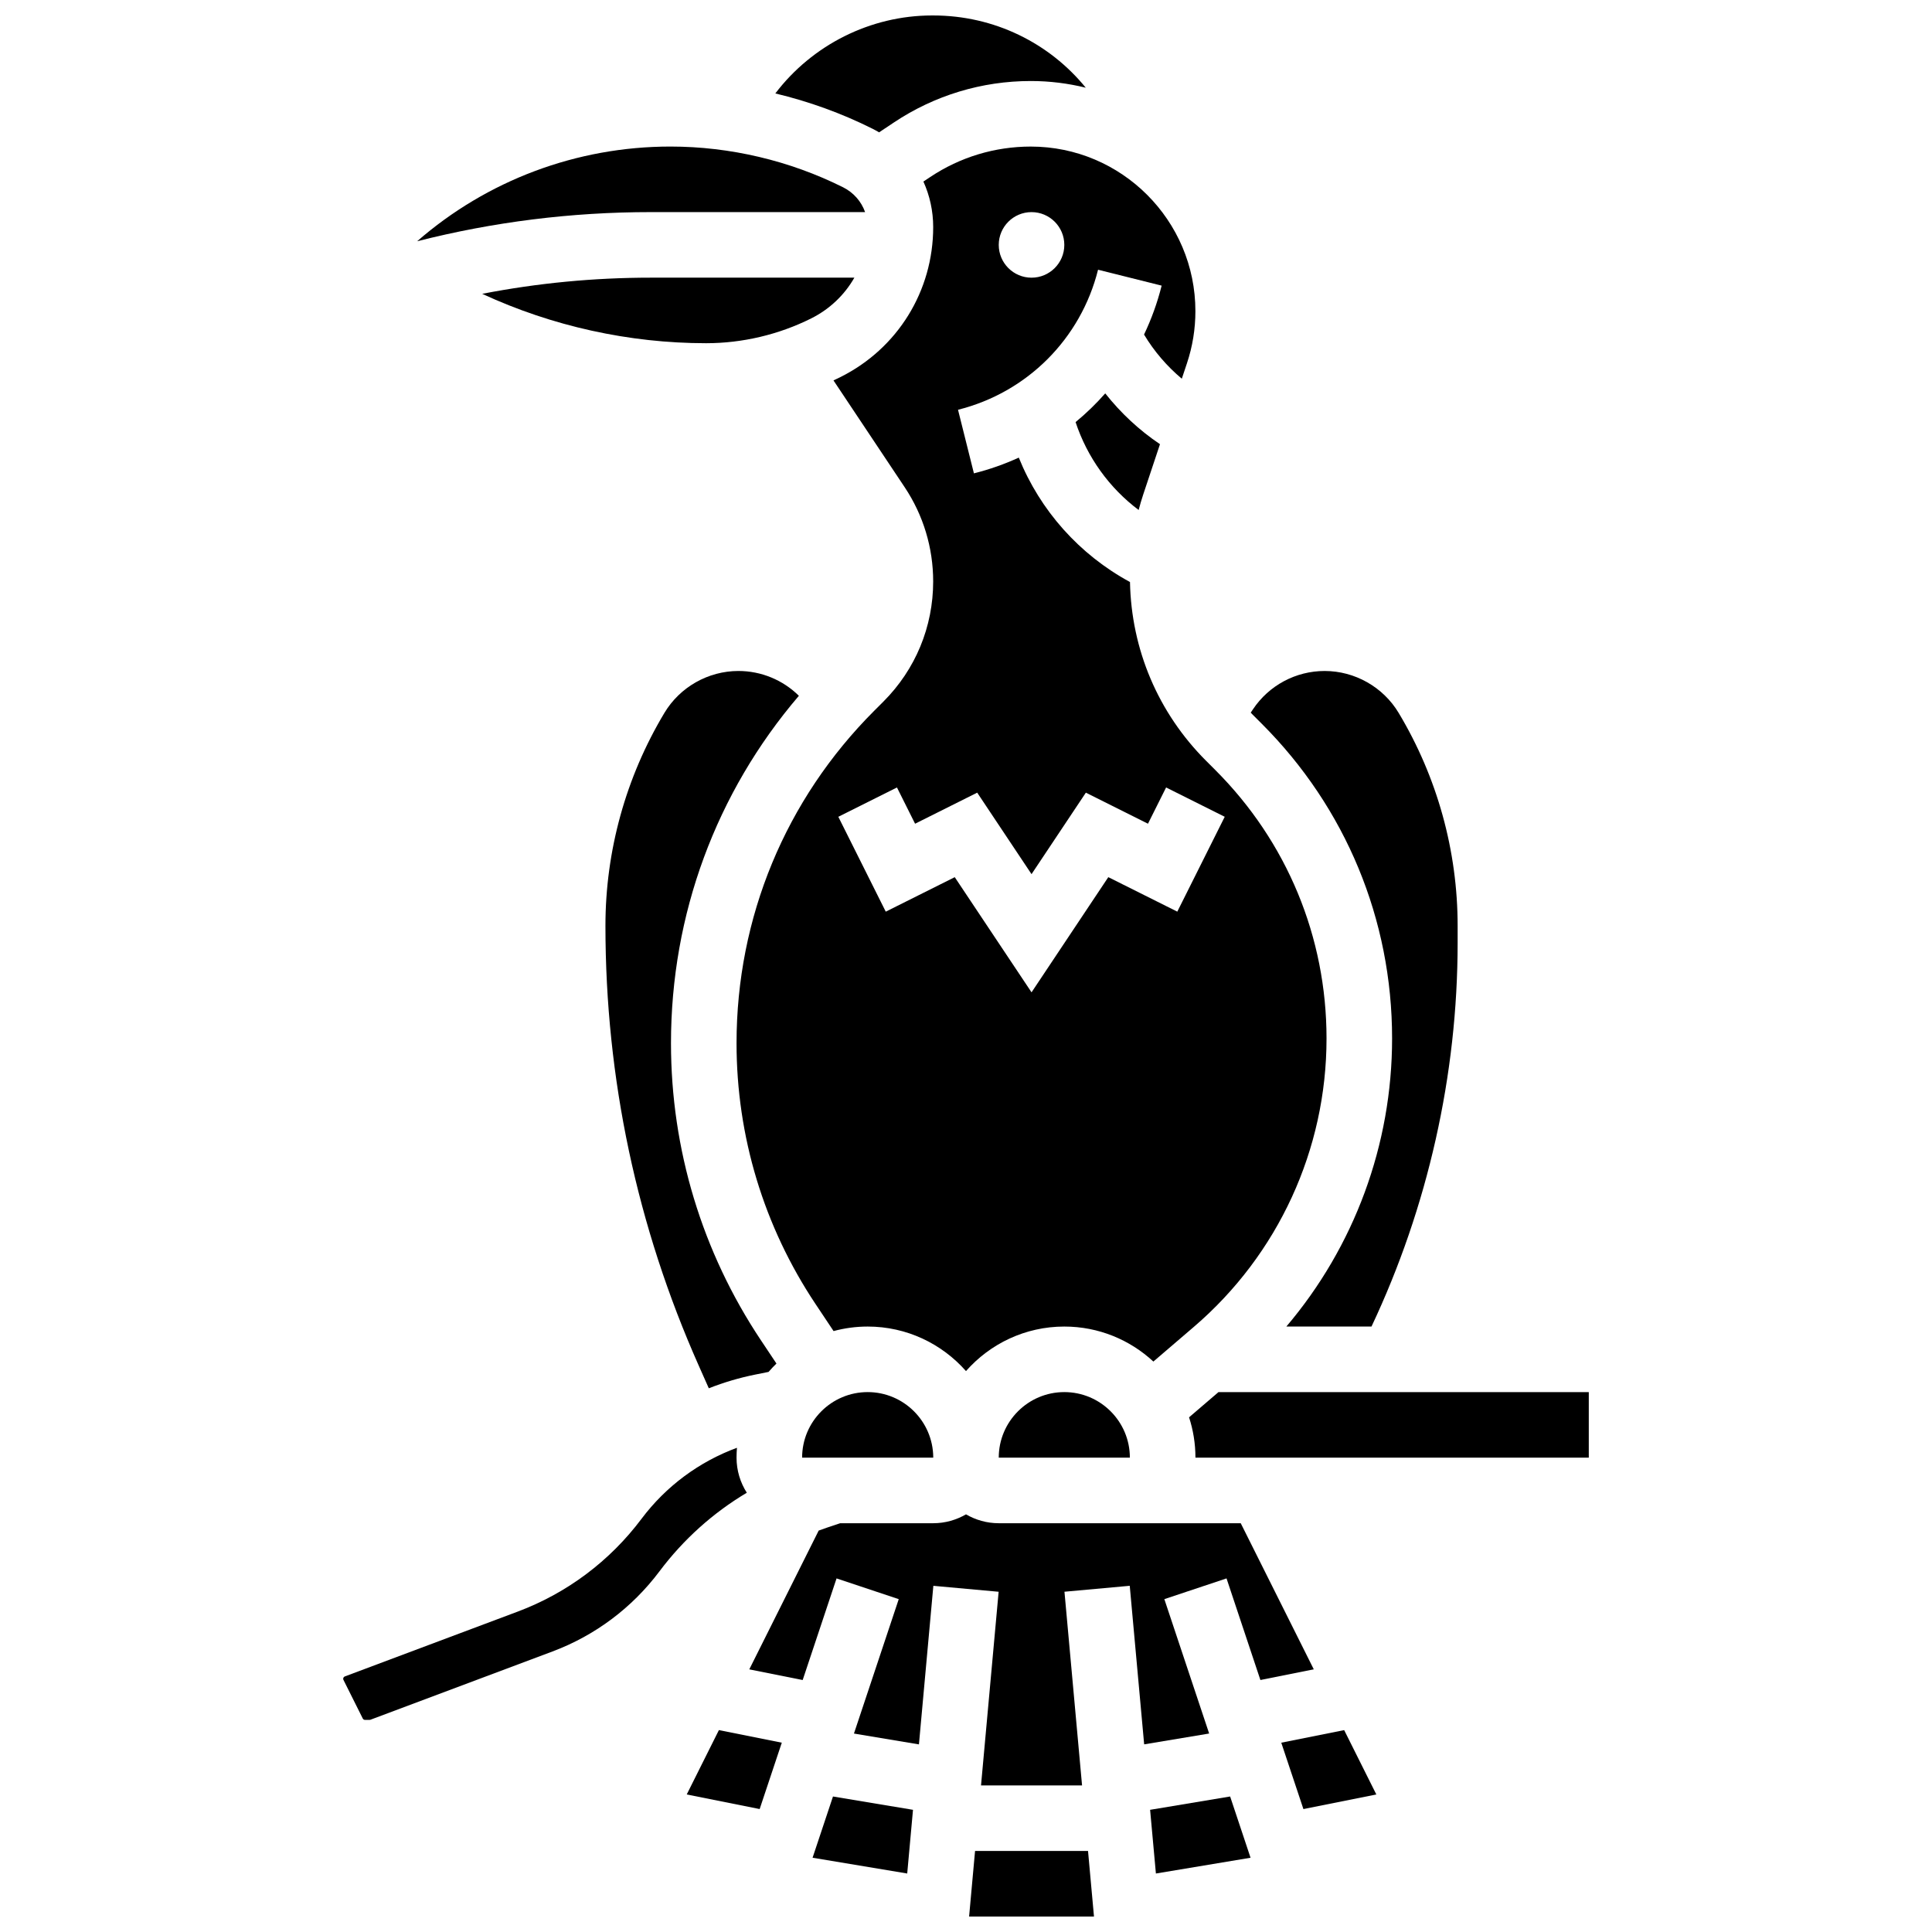 <?xml version="1.0" encoding="UTF-8"?>
<!-- Uploaded to: SVG Repo, www.svgrepo.com, Generator: SVG Repo Mixer Tools -->
<svg width="800px" height="800px" version="1.1" viewBox="144 144 512 512" xmlns="http://www.w3.org/2000/svg">
 <defs>
  <clipPath id="b">
   <path d="m349 148.09h83v31.906h-83z"/>
  </clipPath>
  <clipPath id="a">
   <path d="m400 634h34v17.902h-34z"/>
  </clipPath>
 </defs>
 <path d="m356.57 530.29h34.746c0-0.047 0.004-0.09 0.004-0.137-0.086-9.516-7.844-17.234-17.379-17.234-9.578 0-17.371 7.793-17.371 17.371z"/>
 <path d="m331.84 511.91c3.992-1.566 8.141-2.801 12.406-3.652l3.43-0.688c0.664-0.77 1.363-1.508 2.09-2.215l-4.113-6.168c-15.59-23.391-23.836-50.621-23.836-78.738 0-34.121 11.961-66.398 33.895-92.059-4.234-4.172-9.957-6.574-16.031-6.574-7.984 0-15.496 4.254-19.602 11.102-10.227 17.043-15.633 36.559-15.633 56.434 0 40.422 8.324 79.648 24.742 116.59z"/>
 <g clip-path="url(#b)">
  <path d="m376.97 179.07 3.918-2.613c10.777-7.188 23.328-10.988 36.281-10.988 5.023 0 9.898 0.621 14.57 1.773-9.633-11.84-24.27-19.145-40.43-19.145h-0.316c-16.316 0-31.75 7.809-41.52 20.664 8.895 2.125 17.551 5.254 25.723 9.34 0.602 0.305 1.195 0.629 1.773 0.969z"/>
 </g>
 <path d="m358.98 228.38c4.918-2.461 8.844-6.242 11.438-10.801l-53.934 0.004c-15.102 0-30.039 1.434-44.699 4.285 18.52 8.57 38.945 13.086 59.348 13.086 9.617 0 19.246-2.273 27.848-6.574z"/>
 <path d="m408.68 530.29h34.746c0-9.578-7.793-17.371-17.371-17.371s-17.375 7.793-17.375 17.371z"/>
 <path d="m436.9 248.25c-2.41 2.742-5.039 5.289-7.859 7.613 3.078 9.324 8.934 17.449 16.711 23.293 0.367-1.379 0.762-2.75 1.215-4.109l4.441-13.332c-5.5-3.699-10.402-8.266-14.508-13.465z"/>
 <path d="m478.36 335.78c22.285 22.285 34.559 51.918 34.559 83.434 0 28.195-10.043 55.164-28.02 76.332h22.562c14.938-31.656 22.828-66.699 22.828-101.7v-4.492c0-19.875-5.406-39.391-15.633-56.434-4.106-6.848-11.617-11.102-19.602-11.102-7.66 0-14.77 3.805-19.023 10.18l-0.574 0.859c0.152 0.156 0.293 0.316 0.449 0.469z"/>
 <path d="m390.52 190.91-1.809 1.203c1.68 3.711 2.594 7.801 2.594 12.062 0 16.941-9.414 32.172-24.566 39.746-0.613 0.309-1.234 0.602-1.855 0.895l18.855 28.285c4.949 7.422 7.562 16.059 7.562 24.98 0 12.027-4.684 23.336-13.188 31.844l-2.441 2.441c-23.523 23.527-36.48 54.812-36.48 88.09 0 24.676 7.234 48.57 20.922 69.105l4.793 7.188c2.883-0.777 5.906-1.199 9.031-1.199 10.371 0 19.688 4.574 26.059 11.801 6.371-7.227 15.688-11.801 26.059-11.801 9.105 0 17.402 3.527 23.602 9.277l10.75-9.215c22.328-19.141 35.137-46.984 35.137-76.398 0-26.875-10.469-52.145-29.473-71.148l-2.449-2.449c-12.695-12.695-19.812-29.477-20.164-47.375-13.395-7.254-23.809-18.941-29.469-32.969-3.785 1.73-7.758 3.137-11.891 4.172l-4.215-16.852c18.312-4.578 32.535-18.797 37.113-37.113l16.852 4.215c-1.133 4.523-2.703 8.859-4.664 12.965 2.66 4.43 6.055 8.391 10.008 11.703l1.363-4.094c1.488-4.457 2.238-9.098 2.238-13.797 0.008-24.059-19.566-43.629-43.625-43.629-9.516 0-18.73 2.789-26.648 8.066zm12.449 163.15 14.398 21.598 14.398-21.598 16.461 8.23 4.801-9.605 15.539 7.769-12.57 25.141-18.285-9.141-20.344 30.523-20.348-30.52-18.285 9.141-12.57-25.141 15.539-7.769 4.801 9.605zm23.086-145.16c0 4.797-3.891 8.688-8.688 8.688s-8.688-3.891-8.688-8.688c0-4.797 3.891-8.688 8.688-8.688s8.688 3.891 8.688 8.688z"/>
 <path d="m466.91 512.92-7.797 6.684c1.094 3.371 1.691 6.961 1.691 10.688h104.24v-17.371z"/>
 <path d="m448.79 623.62 1.535 16.879 25.082-4.18-5.41-16.23z"/>
 <g clip-path="url(#a)">
  <path d="m402.4 634.53-1.578 17.371h33.094l-1.578-17.371z"/>
 </g>
 <path d="m472.81 547.67h-64.125c-3.168 0-6.129-0.867-8.688-2.352-2.559 1.484-5.519 2.352-8.688 2.352h-24.648l-3.434 1.145c-0.762 0.254-1.52 0.523-2.269 0.805l-18.387 36.777 14.148 2.828 8.977-26.93 16.48 5.496-11.871 35.617 17.223 2.871 3.82-42.02 17.301 1.574-4.668 51.324h26.777l-4.664-51.332 17.301-1.574 3.82 42.02 17.223-2.871-11.875-35.613 16.48-5.496 8.977 26.93 14.148-2.828z"/>
 <path d="m483.55 605.83 5.867 17.594 19.328-3.867-8.527-17.059z"/>
 <path d="m373.26 200.21c-0.996-2.816-3.051-5.18-5.832-6.574-14.133-7.062-29.949-10.797-45.746-10.797-24.934 0-48.656 8.996-67.133 25.098 20.176-5.133 40.902-7.727 61.93-7.727z"/>
 <path d="m359.34 636.32 25.082 4.18 1.531-16.879-21.203-3.531z"/>
 <path d="m341.91 539.59c-1.715-2.691-2.719-5.875-2.719-9.293 0-0.883 0.043-1.754 0.109-2.621-10.016 3.691-18.812 10.188-25.301 18.836-8.387 11.18-19.73 19.68-32.816 24.586l-45.801 17.176c-0.258 0.098-0.43 0.348-0.43 0.621 0 0.102 0.023 0.207 0.07 0.301l5.113 10.227c0.117 0.227 0.344 0.367 0.594 0.367h1.211c0.082 0 0.16-0.016 0.234-0.043l48.25-18.094c11.301-4.238 21.105-11.582 28.348-21.242 6.352-8.465 14.195-15.492 23.137-20.82z"/>
 <path d="m325.99 619.55 19.328 3.867 5.867-17.594-16.668-3.332z"/>
</svg>